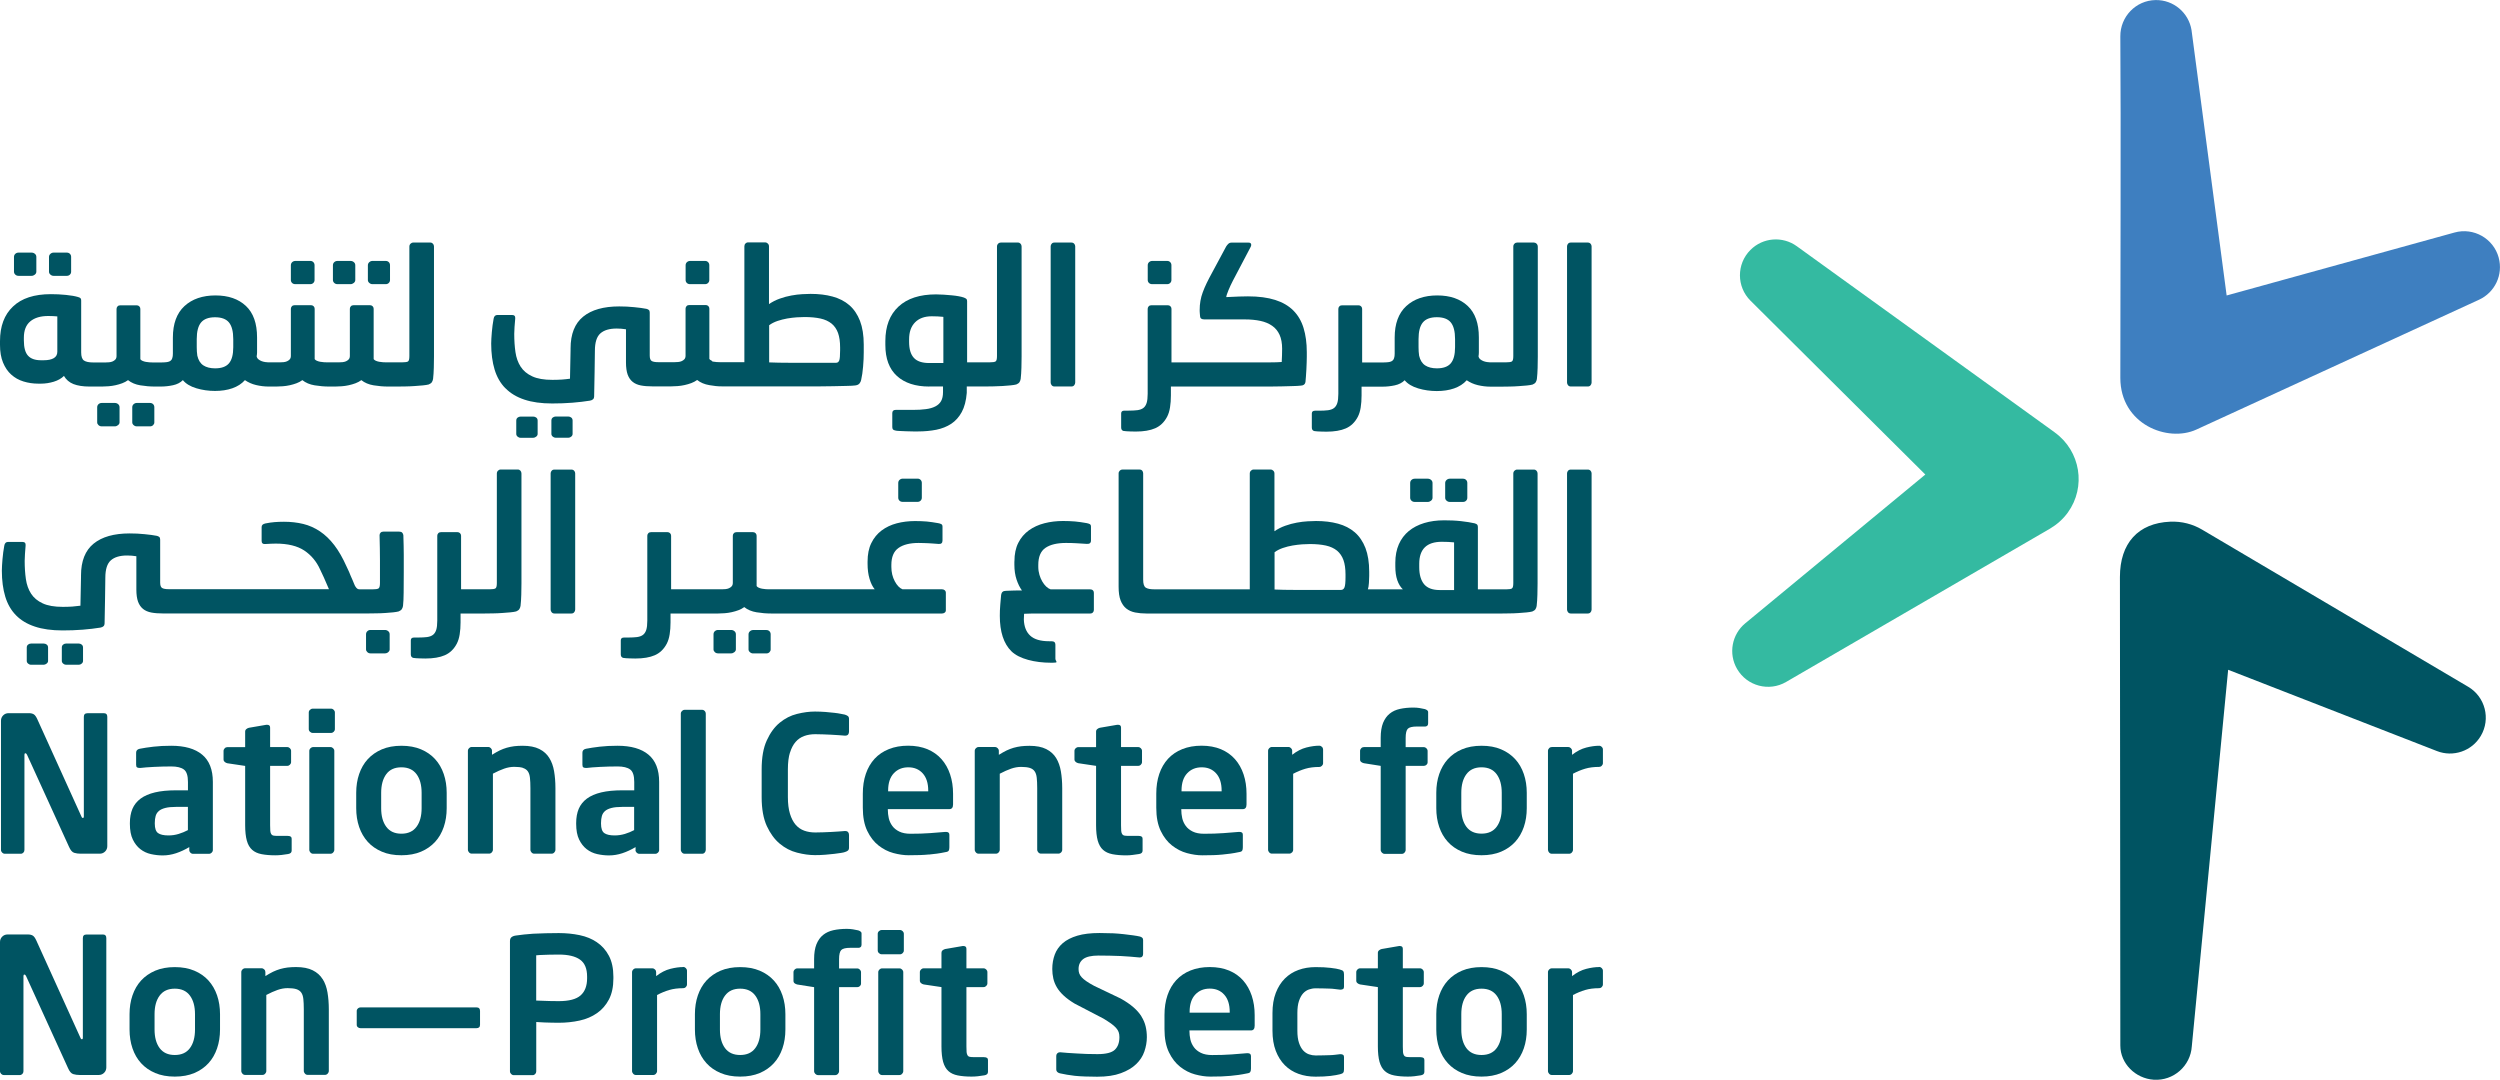 <?xml version="1.0" encoding="UTF-8"?>
<svg id="Layer_2" data-name="Layer 2" xmlns="http://www.w3.org/2000/svg" viewBox="0 0 432.68 186.87">
  <defs>
    <style>
      .cls-1 {
        fill: #34baa1;
      }

      .cls-2 {
        fill: #005462;
      }

      .cls-3 {
        fill: #3e7fc0;
      }
    </style>
  </defs>
  <g id="Layer_1-2" data-name="Layer 1">
    <g>
      <path class="cls-1" d="M355.64,74.85l-.03-.02-44.64-32.22c-2.43-1.76-5.85-1.54-8.03.66-2.42,2.43-2.4,6.36.02,8.77l30.26,30.09-31.17,25.75c-2.3,1.9-2.96,5.24-1.41,7.9,1.72,2.96,5.52,3.97,8.48,2.25l45.7-26.55c1.15-.68,2.23-1.62,3.06-2.77,3.21-4.44,2.2-10.64-2.24-13.85"/>
      <path class="cls-2" d="M427.17,118.86l-46.04-27.19c-1.62-.96-3.52-1.47-5.54-1.38-5.53.24-8.69,3.71-8.69,9.57,0,20.27.07,60.48.07,81.1,0,3.11,2.61,5.7,5.79,5.91,3.41.22,6.36-2.37,6.58-5.78l6.29-65.17,36.14,14.07c2.78,1.09,6.03.03,7.59-2.63,1.74-2.95.76-6.76-2.19-8.5"/>
      <path class="cls-3" d="M432.45,44.57c-.91-3.3-4.33-5.24-7.63-4.33l-39.45,10.9-6.08-45.94c-.49-2.99-3.1-5.24-6.22-5.19-3.42.06-6.13,2.88-6.1,6.3.12,14.77,0,44.32,0,59.09,0,8.04,8.19,11.23,13.17,8.94l48.92-22.47c2.72-1.25,4.21-4.31,3.39-7.29"/>
      <path class="cls-2" d="M3.21,47.74h2.26c.2,0,.38-.07.56-.21.17-.14.26-.31.26-.51v-2.55c0-.22-.08-.4-.25-.54-.16-.14-.36-.21-.57-.21h-2.26c-.22,0-.4.07-.56.21-.15.14-.23.32-.23.54v2.55c0,.2.08.37.23.51.15.14.34.21.56.21"/>
      <path class="cls-2" d="M1.95,64.83c.6.55,1.3.94,2.11,1.19.81.25,1.67.38,2.59.38h.43c.76,0,1.51-.12,2.24-.34.73-.23,1.31-.56,1.75-1,.37.65.92,1.12,1.64,1.41.72.28,1.65.43,2.78.43h2.16c.35,0,.73-.02,1.13-.05.4-.03.81-.09,1.21-.18.4-.09.79-.2,1.16-.34.37-.14.71-.32,1.01-.54.57.46,1.28.76,2.13.9.85.14,1.69.21,2.52.21h1.01c.72,0,1.43-.08,2.13-.23.7-.15,1.27-.45,1.7-.88.52.63,1.3,1.1,2.34,1.41s2.11.46,3.22.46,2.11-.15,3-.46c.88-.31,1.61-.77,2.18-1.41.57.39,1.21.68,1.93.85.72.17,1.45.26,2.19.26h1.31c.35,0,.73-.02,1.13-.05.4-.03.81-.09,1.21-.18.4-.09.79-.2,1.16-.34.37-.14.71-.32,1.01-.54.57.46,1.28.76,2.13.9.85.14,1.69.21,2.52.21h1.05c.35,0,.73-.02,1.13-.05.4-.03.81-.09,1.21-.18.4-.09.79-.2,1.16-.34.37-.14.71-.32,1.01-.54.57.46,1.28.76,2.13.9.85.14,1.69.21,2.52.21h1.6c.44,0,.92,0,1.46-.02.54-.01,1.05-.03,1.56-.07.5-.03.97-.07,1.39-.11.43-.04.76-.1,1-.16.26-.11.44-.24.54-.39.1-.15.17-.34.21-.56.07-.59.11-1.24.13-1.95.02-.71.03-1.36.03-1.95v-19.02c0-.2-.06-.36-.18-.49-.12-.13-.27-.2-.44-.2h-2.98c-.17,0-.33.07-.46.2-.13.13-.2.29-.2.49v18.96c0,.52-.08.83-.24.93-.16.1-.51.15-1.03.15h-2.78c-.15,0-.33,0-.54-.02-.21-.01-.42-.04-.64-.08-.22-.04-.41-.1-.59-.18-.17-.08-.29-.17-.36-.28v-8.71c0-.17-.06-.32-.18-.44s-.27-.18-.44-.18h-2.85c-.2,0-.36.06-.47.18-.12.12-.18.27-.18.44v8.15c0,.26-.07.46-.2.61-.13.14-.29.25-.47.33-.19.08-.39.13-.61.15-.22.02-.43.03-.62.03h-2.06c-.15,0-.33,0-.54-.02-.21-.01-.42-.04-.64-.08-.22-.04-.41-.1-.59-.18-.17-.08-.29-.17-.36-.28v-8.71c0-.17-.06-.32-.18-.44-.12-.12-.27-.18-.44-.18h-2.85c-.2,0-.36.06-.47.18s-.18.27-.18.44v8.15c0,.26-.07.46-.2.61-.13.14-.29.25-.47.33-.19.08-.39.13-.61.15-.22.02-.43.03-.62.03h-2.03c-.13,0-.31-.02-.52-.05-.22-.03-.43-.09-.62-.16-.2-.08-.38-.18-.54-.31-.16-.13-.27-.31-.31-.52.04-.22.07-.44.07-.67v-2.6c0-2.42-.64-4.24-1.93-5.45-1.29-1.21-3.04-1.82-5.27-1.82s-4.04.62-5.37,1.85c-1.33,1.23-2,3.05-2,5.45v2.75c0,.33-.03.59-.1.79-.04.17-.13.32-.26.43-.13.11-.29.19-.47.23-.19.04-.38.07-.59.08-.21.01-.39.02-.54.02h-1.54c-.15,0-.33,0-.54-.02-.21-.01-.42-.04-.64-.08-.22-.04-.41-.1-.59-.18-.17-.08-.29-.17-.36-.28v-8.71c0-.17-.06-.32-.18-.44-.12-.12-.27-.18-.44-.18h-2.85c-.2,0-.36.06-.47.18s-.18.27-.18.44v8.15c0,.26-.07.46-.2.61-.13.14-.29.25-.47.33-.19.08-.39.13-.61.15-.22.02-.43.03-.62.03h-2.16c-.72,0-1.24-.11-1.57-.33-.33-.22-.49-.69-.49-1.41v-8.97c0-.17-.03-.31-.1-.39-.07-.09-.22-.16-.46-.23-.5-.15-1.19-.27-2.08-.36-.88-.09-1.75-.13-2.6-.13-2.88,0-5.07.71-6.56,2.14C.75,54.46,0,56.46,0,59.04v.65c0,1.18.17,2.19.52,3.05.35.85.82,1.55,1.42,2.09M34.05,58.7c0-1.33.25-2.29.75-2.89.5-.6,1.31-.9,2.42-.9s1.92.3,2.41.9c.49.6.74,1.56.74,2.89v1.4c0,1.28-.25,2.21-.75,2.79-.5.58-1.3.86-2.39.86-.83,0-1.51-.17-2.03-.51-.52-.34-.87-.9-1.05-1.68-.07-.46-.1-.95-.1-1.47v-1.4ZM4.13,58.45c0-1.27.37-2.21,1.11-2.83.74-.62,1.78-.93,3.11-.93.2,0,.47,0,.83.02.36.01.61.03.74.05v6.12c0,.5-.21.87-.62,1.11-.41.24-.99.36-1.73.36h-.49c-1,0-1.75-.26-2.23-.79-.48-.52-.72-1.41-.72-2.65v-.46Z"/>
      <path class="cls-2" d="M9.27,47.74h2.29c.22,0,.4-.07.54-.21.14-.14.21-.31.21-.51v-2.55c0-.22-.07-.4-.21-.54-.14-.14-.32-.21-.54-.21h-2.29c-.2,0-.38.07-.54.21-.16.14-.25.32-.25.54v2.55c0,.2.08.37.25.51.16.14.34.21.54.21"/>
      <path class="cls-2" d="M17.61,69.74c-.22,0-.4.07-.56.21-.15.14-.23.32-.23.54v2.62c0,.17.08.33.23.47.15.14.34.21.56.21h2.26c.2,0,.38-.07.56-.21.17-.14.26-.3.26-.47v-2.62c0-.22-.08-.4-.24-.54-.16-.14-.36-.21-.57-.21h-2.26Z"/>
      <path class="cls-2" d="M23.67,69.74c-.2,0-.38.07-.54.21-.16.14-.24.32-.24.54v2.62c0,.17.08.33.24.47.16.14.34.21.54.21h2.29c.22,0,.4-.07.54-.21.14-.14.21-.3.21-.47v-2.62c0-.22-.07-.4-.21-.54-.14-.14-.32-.21-.54-.21h-2.29Z"/>
      <path class="cls-2" d="M51.14,49.18h2.55c.22,0,.4-.07.54-.21.14-.14.21-.31.21-.51v-2.55c0-.22-.07-.4-.21-.54-.14-.14-.31-.21-.51-.21h-2.59c-.22,0-.4.07-.56.21-.15.14-.23.32-.23.54v2.55c0,.2.07.37.21.51.14.14.33.21.57.21"/>
      <path class="cls-2" d="M58.41,49.18h2.26c.2,0,.38-.07.56-.21.17-.14.26-.31.26-.51v-2.55c0-.22-.08-.4-.25-.54-.16-.14-.36-.21-.57-.21h-2.26c-.22,0-.4.07-.56.21-.15.14-.23.32-.23.54v2.55c0,.2.08.37.23.51.15.14.34.21.56.21"/>
      <path class="cls-2" d="M64.46,49.18h2.29c.22,0,.4-.07.54-.21.14-.14.21-.31.21-.51v-2.55c0-.22-.07-.4-.21-.54-.14-.14-.32-.21-.54-.21h-2.29c-.2,0-.38.07-.54.21-.16.14-.25.32-.25.54v2.55c0,.2.08.37.25.51.16.14.34.21.54.21"/>
      <path class="cls-2" d="M194.5,74.59c.28.04.66.07,1.11.08.46.01.77.02.95.02,1.38,0,2.5-.19,3.37-.57.87-.38,1.56-1.04,2.06-1.98.24-.46.41-1,.51-1.64.1-.63.15-1.32.15-2.06v-1.54h17.17c.69,0,1.37-.01,2.05-.03.68-.02,1.3-.04,1.87-.05.57-.01,1.04-.04,1.41-.08.46-.02.72-.23.79-.62.02-.24.05-.56.08-.95.03-.39.06-.8.08-1.23.02-.43.04-.84.05-1.23.01-.39.02-.71.02-.95v-.82c0-1.57-.19-2.96-.56-4.17-.37-1.21-.96-2.22-1.77-3.03-.81-.81-1.85-1.42-3.14-1.83-1.29-.41-2.86-.62-4.71-.62-.46,0-.97.01-1.52.03-.56.02-1.31.05-2.24.1,0-.09.04-.25.11-.47.08-.23.17-.47.28-.74.11-.26.23-.53.36-.82.13-.28.26-.54.39-.79l3.08-5.86c.07-.13.1-.25.1-.36s-.03-.2-.1-.28c-.07-.08-.19-.11-.36-.11h-2.95c-.22,0-.4.07-.54.2-.14.13-.27.28-.38.46l-2.46,4.58c-.35.63-.65,1.22-.92,1.77-.26.55-.49,1.07-.67,1.57-.19.5-.32,1-.41,1.51-.09.5-.13,1.03-.13,1.57v.2c0,.11,0,.22.02.34.01.12.02.24.03.34.01.11.02.19.02.23.02.35.27.52.75.52h6.97c1.03,0,1.94.09,2.73.26.8.17,1.47.46,2.03.85.56.39.98.91,1.28,1.56.29.64.44,1.45.44,2.41,0,.35,0,.73-.02,1.13,0,.4-.03.79-.05,1.16-.18.02-.47.04-.88.05-.41.01-.86.02-1.32.02h-16.88v-9.27c0-.17-.06-.32-.18-.44s-.27-.18-.44-.18h-2.85c-.2,0-.36.06-.47.18s-.18.27-.18.44v14.7c0,.68-.06,1.21-.18,1.59-.12.38-.31.67-.57.87-.26.2-.61.32-1.03.38-.43.05-.94.08-1.56.08h-.69c-.37,0-.56.16-.56.49v2.42c0,.35.15.56.46.62"/>
      <path class="cls-2" d="M199.44,49.18h2.55c.22,0,.4-.07.54-.21.14-.14.21-.31.21-.51v-2.55c0-.22-.07-.4-.21-.54-.14-.14-.31-.21-.51-.21h-2.59c-.22,0-.4.07-.56.21-.15.14-.23.32-.23.54v2.55c0,.2.07.37.21.51.14.14.33.21.57.21"/>
      <path class="cls-2" d="M265.55,41.98h-2.98c-.17,0-.33.06-.46.2-.13.13-.2.29-.2.49v18.96c0,.52-.08.83-.25.93-.16.1-.51.15-1.03.15h-2.75c-.13,0-.31-.02-.52-.05-.22-.03-.43-.09-.62-.16-.2-.08-.38-.18-.54-.31-.16-.13-.27-.31-.31-.52.04-.22.06-.44.06-.67v-2.6c0-2.42-.64-4.24-1.93-5.45-1.29-1.21-3.04-1.82-5.27-1.82s-4.04.62-5.37,1.85c-1.33,1.23-2,3.05-2,5.45v2.75c0,.33-.03.59-.1.79-.04.17-.13.32-.26.43-.13.11-.29.19-.47.23-.19.04-.38.07-.59.08-.21.01-.39.02-.54.02h-3.67v-9.27c0-.17-.06-.32-.18-.44-.12-.12-.27-.18-.44-.18h-2.85c-.2,0-.36.06-.47.18-.12.12-.18.27-.18.44v14.7c0,.68-.06,1.21-.18,1.59-.12.38-.31.67-.57.87-.26.2-.61.32-1.03.38-.43.05-.94.08-1.56.08h-.69c-.37,0-.56.16-.56.49v2.42c0,.35.15.56.46.62.28.04.66.07,1.11.08.46.01.77.02.95.02,1.37,0,2.5-.19,3.37-.57.87-.38,1.56-1.04,2.06-1.98.24-.46.41-1,.51-1.64.1-.63.15-1.32.15-2.06v-1.54h3.63c.72,0,1.43-.08,2.13-.23.7-.15,1.27-.45,1.7-.88.52.63,1.3,1.1,2.34,1.41,1.04.31,2.11.46,3.22.46s2.11-.15,3-.46c.88-.31,1.61-.77,2.18-1.41.57.39,1.21.68,1.93.85.72.17,1.45.26,2.19.26h1.87c.44,0,.92,0,1.46-.02.53-.01,1.05-.03,1.55-.07.5-.03.97-.07,1.39-.11.43-.04.76-.1,1-.16.26-.11.44-.24.54-.39.1-.15.17-.34.21-.56.07-.59.11-1.24.13-1.95.02-.71.03-1.36.03-1.95v-19.02c0-.2-.06-.36-.18-.49-.12-.13-.27-.2-.44-.2M251.83,60.1c0,1.28-.25,2.21-.75,2.79-.5.58-1.3.86-2.39.86-.83,0-1.51-.17-2.03-.51-.52-.34-.87-.9-1.05-1.68-.07-.46-.1-.95-.1-1.47v-1.4c0-1.33.25-2.29.75-2.89.5-.6,1.31-.9,2.42-.9s1.92.3,2.41.9c.49.6.74,1.56.74,2.89v1.4Z"/>
      <path class="cls-2" d="M271.86,66.89h2.95c.2,0,.36-.07.47-.21.12-.14.18-.3.18-.47v-23.57c0-.17-.06-.33-.18-.46-.12-.13-.28-.2-.47-.2h-2.95c-.2,0-.36.06-.47.2-.12.13-.18.28-.18.46v23.57c0,.17.06.33.18.47.12.14.28.21.47.21"/>
      <path class="cls-2" d="M23.6,96.29v5.76c0,.85.1,1.54.29,2.08.2.54.49.95.87,1.26.38.31.86.51,1.42.62.57.11,1.23.16,2,.16h35.56c.44,0,.92,0,1.44-.02.52,0,1.03-.03,1.52-.06.49-.03.94-.07,1.34-.11.4-.04.73-.1.96-.16.26-.11.44-.24.54-.39.1-.15.17-.34.21-.56.07-.59.1-1.36.11-2.31.01-.95.02-2.12.02-3.52v-3.04c0-.48,0-.99-.02-1.52-.01-.53-.03-1.15-.05-1.85-.02-.17-.09-.32-.2-.44-.11-.12-.28-.18-.52-.18h-2.75c-.2,0-.36.06-.47.18-.12.12-.18.27-.18.44.04,1.57.07,3.03.07,4.39v3.9c0,.52-.09.83-.26.93-.17.1-.52.15-1.05.15h-2.16c-.18,0-.32-.03-.43-.1-.11-.07-.22-.19-.33-.36-.07-.09-.14-.24-.23-.46-.09-.22-.19-.45-.29-.7-.11-.25-.22-.5-.33-.75-.11-.25-.2-.46-.26-.64l-.43-.92c-.66-1.48-1.36-2.72-2.13-3.72-.76-.99-1.59-1.79-2.49-2.39-.9-.6-1.86-1.03-2.88-1.28-1.03-.25-2.14-.38-3.34-.38-.57,0-1.11.02-1.62.06-.51.04-1.04.12-1.59.23-.44.09-.66.29-.66.62v2.42c0,.39.23.57.69.52.24-.02.56-.04.95-.05.39-.01.67-.02.82-.02,2.07,0,3.71.4,4.91,1.19,1.2.8,2.12,1.89,2.75,3.29l.65,1.38.88,2.03h-27.7c-.57,0-.96-.07-1.18-.21-.22-.14-.33-.45-.33-.93v-7.43c0-.22-.05-.37-.15-.46-.1-.09-.24-.15-.41-.2-.57-.11-1.28-.21-2.13-.29-.85-.09-1.71-.13-2.59-.13-2.71,0-4.79.59-6.24,1.77-1.45,1.18-2.18,3.01-2.18,5.5v.26c0,.44-.08,4.43-.1,4.98-.46.06-.93.11-1.42.15-.49.03-1.03.05-1.62.05-1.46,0-2.63-.2-3.5-.61-.87-.4-1.54-.96-2-1.67-.46-.71-.76-1.55-.9-2.52-.14-.97-.21-2.02-.21-3.16,0-.31.02-.7.05-1.2.03-.49.07-.98.11-1.46.04-.41-.14-.62-.56-.62H1.4c-.37,0-.59.22-.66.66-.07.35-.13.73-.18,1.13-.06.4-.1.8-.13,1.2-.03.39-.06.76-.08,1.11-.02.35-.03.64-.03.88,0,1.7.2,3.2.59,4.49.39,1.29,1.01,2.36,1.85,3.22.84.86,1.93,1.52,3.26,1.96,1.33.45,2.94.67,4.81.67,1.2,0,2.36-.04,3.49-.13,1.12-.09,2.14-.21,3.06-.36.48-.09.72-.33.72-.72.04-.76.13-7.92.13-7.92,0-1.44.32-2.44.95-3,.63-.56,1.57-.84,2.82-.84.31,0,.57.01.79.03.22.02.49.05.82.1"/>
      <path class="cls-2" d="M7.56,115.05c.17,0,.34-.07.51-.2.16-.13.25-.28.25-.46v-2.32c0-.22-.08-.39-.23-.51-.15-.12-.33-.18-.52-.18h-2.19c-.2,0-.37.06-.52.18-.15.12-.23.29-.23.51v2.32c0,.17.08.33.23.46.15.13.33.2.52.2h2.19Z"/>
      <path class="cls-2" d="M13.65,115.05c.17,0,.34-.07.49-.2.15-.13.23-.28.23-.46v-2.32c0-.22-.08-.39-.23-.51-.15-.12-.32-.18-.49-.18h-2.23c-.17,0-.34.06-.49.18-.15.12-.23.29-.23.51v2.32c0,.17.08.33.23.46.15.13.32.2.49.2h2.23Z"/>
      <path class="cls-2" d="M64.1,109.03c-.2,0-.37.07-.52.21-.15.14-.23.32-.23.54v2.62c0,.17.08.33.23.47.15.14.33.21.52.21h2.52c.22,0,.41-.07.57-.21.16-.14.25-.3.25-.47v-2.62c0-.22-.08-.4-.25-.54-.16-.14-.36-.21-.57-.21h-2.52Z"/>
      <path class="cls-2" d="M73.91,110.26c-.43.05-.94.08-1.56.08h-.69c-.37,0-.56.16-.56.49v2.42c0,.35.15.56.46.62.28.04.65.07,1.11.08.46.01.77.02.95.02,1.38,0,2.5-.19,3.37-.57.87-.38,1.56-1.04,2.06-1.98.24-.46.41-1,.51-1.64.1-.63.15-1.32.15-2.06v-1.54h4.22c.44,0,.92,0,1.46-.02.53-.01,1.05-.03,1.56-.07.5-.03.97-.07,1.39-.11.43-.04.76-.1,1-.16.26-.11.44-.24.54-.39.1-.15.17-.34.21-.56.07-.59.11-1.24.13-1.95.02-.71.03-1.36.03-1.95v-19.02c0-.2-.06-.36-.18-.49-.12-.13-.27-.2-.44-.2h-2.98c-.18,0-.33.07-.46.2-.13.13-.2.3-.2.49v18.96c0,.52-.08.83-.25.93-.16.1-.51.15-1.03.15h-4.91v-9.27c0-.17-.06-.32-.18-.44-.12-.12-.27-.18-.44-.18h-2.85c-.2,0-.36.06-.47.18-.12.12-.18.27-.18.44v14.7c0,.68-.06,1.21-.18,1.59-.12.38-.31.67-.57.87-.26.2-.61.32-1.03.38"/>
      <path class="cls-2" d="M95.3,105.5c0,.17.06.33.18.47.12.14.28.21.47.21h2.95c.2,0,.35-.07.47-.21.12-.14.18-.3.18-.47v-23.57c0-.17-.06-.33-.18-.46-.12-.13-.28-.2-.47-.2h-2.95c-.2,0-.36.07-.47.2-.12.13-.18.28-.18.46v23.57Z"/>
      <path class="cls-2" d="M133.17,112.88c.14-.14.21-.3.21-.47v-2.62c0-.22-.07-.4-.21-.54s-.32-.21-.54-.21h-2.29c-.2,0-.38.07-.54.21s-.25.32-.25.54v2.62c0,.17.08.33.25.47.16.14.34.21.54.21h2.29c.22,0,.4-.07.54-.21"/>
      <path class="cls-2" d="M124.28,109.03c-.22,0-.4.07-.56.21-.15.14-.23.32-.23.54v2.62c0,.17.08.33.23.47.15.14.34.21.56.21h2.26c.2,0,.38-.07.56-.21.17-.14.26-.3.26-.47v-2.62c0-.22-.08-.4-.25-.54-.16-.14-.36-.21-.57-.21h-2.26Z"/>
      <path class="cls-2" d="M156.25,82.84c-.22,0-.4.07-.56.21-.15.14-.23.32-.23.54v2.55c0,.2.07.37.21.51.14.14.33.21.57.21h2.55c.22,0,.4-.07.54-.21.14-.14.21-.31.21-.51v-2.55c0-.22-.07-.4-.21-.54-.14-.14-.31-.21-.51-.21h-2.59Z"/>
      <path class="cls-2" d="M151.4,101.99h-18.32c-.15,0-.33,0-.54-.02-.21-.01-.42-.04-.64-.08-.22-.04-.42-.1-.59-.18-.17-.08-.29-.17-.36-.28v-8.71c0-.17-.06-.32-.18-.44-.12-.12-.27-.18-.44-.18h-2.85c-.2,0-.35.06-.47.18-.12.12-.18.27-.18.44v8.15c0,.26-.07.46-.2.61-.13.14-.29.25-.47.33-.19.08-.39.13-.61.15-.22.02-.43.03-.62.03h-8.78v-9.27c0-.17-.06-.32-.18-.44-.12-.12-.27-.18-.44-.18h-2.85c-.2,0-.36.06-.47.18-.12.12-.18.27-.18.44v14.7c0,.68-.06,1.21-.18,1.59s-.31.67-.57.87c-.26.2-.61.32-1.03.38-.43.05-.94.08-1.56.08h-.69c-.37,0-.56.16-.56.49v2.42c0,.35.15.56.46.62.28.04.65.07,1.11.08.46.01.77.02.95.02,1.38,0,2.5-.19,3.37-.57.87-.38,1.56-1.04,2.06-1.98.24-.46.41-1,.51-1.64.1-.63.15-1.32.15-2.06v-1.54h8.25c.35,0,.73-.02,1.13-.05.4-.03.81-.09,1.21-.18.4-.09.79-.2,1.16-.34.37-.14.71-.32,1.01-.54.57.46,1.28.76,2.13.9.85.14,1.69.21,2.52.21h29.58c.17,0,.33-.05.46-.15.13-.1.2-.23.2-.41v-3.04c0-.17-.07-.32-.2-.43-.13-.11-.28-.16-.46-.16h-6.84c-.5-.2-.95-.66-1.34-1.39-.39-.73-.59-1.56-.59-2.47v-.36c0-1.37.41-2.35,1.23-2.93.82-.58,1.98-.87,3.49-.87.35,0,.66,0,.93.02.27.01.53.02.79.03.25.01.51.03.79.05.27.02.58.04.93.07.46.04.69-.15.69-.59v-2.39c0-.22-.06-.37-.2-.44-.13-.08-.32-.14-.56-.18-.72-.13-1.37-.22-1.95-.28-.58-.05-1.26-.08-2.05-.08-1.11,0-2.17.13-3.16.39-.99.26-1.87.68-2.62,1.24-.75.57-1.35,1.29-1.78,2.18-.44.88-.65,1.96-.65,3.22v.36c0,.96.11,1.83.34,2.6.23.78.53,1.38.9,1.82"/>
      <path class="cls-2" d="M175.56,97.18v.56c0,.96.13,1.82.38,2.57.25.75.56,1.38.93,1.88h-.64c-.29,0-.59,0-.9.02-.31.01-.58.02-.83.03-.25.01-.4.02-.44.02-.46,0-.72.23-.79.69-.04.44-.09,1-.15,1.7-.06.7-.08,1.34-.08,1.93,0,2.77.67,4.82,2.01,6.14,1.34,1.32,4.07,1.98,6.86,1.98h.28c.14,0,.3-.01.47-.03.44-.04,0-.27,0-.69v-2.41c0-.4-.23-.59-.69-.59h-.39c-1.48,0-2.58-.32-3.27-.96-.7-.64-1.07-1.58-1.11-2.81,0-.11,0-.27.02-.49.01-.22.02-.38.02-.49.15,0,.34,0,.56-.02.22-.01.44-.02.67-.02h10.2c.2,0,.35-.06.47-.18.12-.12.18-.27.18-.44v-2.98c0-.17-.06-.32-.18-.43-.12-.11-.28-.16-.47-.16h-6.84c-.26-.09-.52-.25-.77-.49-.25-.24-.47-.53-.67-.87-.2-.34-.36-.72-.49-1.15-.13-.43-.2-.89-.2-1.39v-.33c0-1.4.41-2.38,1.24-2.95.83-.57,2.02-.85,3.57-.85.68,0,1.27.02,1.78.05.51.03,1.11.07,1.78.11.5.04.75-.15.75-.59v-2.39c0-.22-.07-.37-.21-.44s-.33-.14-.57-.18c-.72-.13-1.39-.22-2-.28-.61-.05-1.3-.08-2.06-.08-1.14,0-2.21.13-3.22.39-1.02.26-1.91.67-2.69,1.23-.77.56-1.39,1.28-1.83,2.16-.45.88-.67,1.96-.67,3.22"/>
      <path class="cls-2" d="M247.11,86.87c.2,0,.38-.07.56-.21.17-.14.26-.31.26-.51v-2.55c0-.22-.08-.4-.25-.54-.16-.14-.35-.21-.57-.21h-2.26c-.22,0-.4.07-.56.21-.15.14-.23.32-.23.54v2.55c0,.2.08.37.23.51.15.14.34.21.56.21h2.26Z"/>
      <path class="cls-2" d="M253.2,86.87c.22,0,.4-.07.54-.21.14-.14.21-.31.21-.51v-2.55c0-.22-.07-.4-.21-.54-.14-.14-.32-.21-.54-.21h-2.29c-.2,0-.38.07-.54.21-.16.14-.25.32-.25.54v2.55c0,.2.08.37.25.51.16.14.34.21.54.21h2.29Z"/>
      <path class="cls-2" d="M265.55,81.27h-2.98c-.17,0-.33.07-.46.2-.13.13-.2.29-.2.49v18.96c0,.52-.08.83-.25.93-.16.1-.51.15-1.03.15h-4.85v-10.77c0-.17-.03-.31-.1-.41-.07-.1-.22-.18-.46-.25-.28-.07-.63-.13-1.05-.2-.41-.06-.86-.13-1.33-.18-.47-.05-.96-.09-1.46-.11-.5-.02-.98-.03-1.44-.03-1.27,0-2.42.16-3.45.47-1.04.32-1.93.78-2.67,1.39-.74.61-1.32,1.38-1.72,2.29-.4.92-.61,1.98-.61,3.18v.62c0,.94.11,1.74.34,2.41.23.67.55,1.19.97,1.59h-6.06c.04-.11.08-.26.11-.46.03-.2.05-.41.07-.64.01-.23.02-.45.03-.67,0-.22.02-.4.02-.56v-.72c0-1.62-.22-2.98-.65-4.11-.44-1.12-1.05-2.03-1.85-2.72-.8-.69-1.76-1.18-2.9-1.49-1.14-.31-2.4-.46-3.8-.46-.37,0-.85.02-1.44.05-.59.03-1.22.11-1.88.23-.67.12-1.34.3-2.01.54-.68.24-1.3.56-1.87.95v-9.99c0-.2-.07-.36-.2-.49-.13-.13-.28-.2-.46-.2h-2.95c-.17,0-.33.07-.46.2-.13.13-.2.29-.2.49v20.04h-16.61c-.61,0-1.07-.09-1.38-.28-.31-.19-.46-.65-.46-1.39v-18.4c0-.17-.06-.33-.16-.46-.11-.13-.27-.2-.49-.2h-2.91c-.2,0-.36.07-.49.2-.13.13-.2.28-.2.46v19.64c0,.96.11,1.74.34,2.34.23.6.56,1.07.98,1.41.43.34.94.57,1.54.69.6.12,1.27.18,2.01.18h61.33c.44,0,.92,0,1.46-.02.53,0,1.05-.03,1.55-.06.5-.03.97-.07,1.39-.11.43-.04.76-.1,1-.16.26-.11.44-.24.54-.39.1-.15.17-.34.21-.56.07-.59.11-1.24.13-1.95.02-.71.03-1.36.03-1.95v-19.02c0-.2-.06-.36-.18-.49s-.27-.2-.44-.2M232.87,99.93c0,.87-.06,1.45-.18,1.74-.12.28-.32.43-.61.43h-7.73c-.85,0-1.57,0-2.14-.02-.58-.01-1.12-.03-1.62-.05v-6.45c.41-.31.89-.55,1.44-.74.55-.19,1.11-.33,1.69-.43.58-.1,1.13-.16,1.65-.2.52-.03.97-.05,1.34-.05,1.07,0,1.99.09,2.77.26.77.17,1.41.47,1.92.88.5.42.87.96,1.11,1.62.24.67.36,1.5.36,2.5v.49ZM251.66,102.12h-2.49c-1.24,0-2.14-.34-2.7-1.01-.56-.68-.84-1.66-.84-2.95v-.59c0-2.53,1.3-3.8,3.9-3.8.76,0,1.47.03,2.13.1v8.25Z"/>
      <path class="cls-2" d="M271.86,106.18h2.95c.2,0,.36-.07.47-.21.12-.14.18-.3.18-.47v-23.57c0-.17-.06-.33-.18-.46-.12-.13-.28-.2-.47-.2h-2.95c-.2,0-.36.07-.47.2-.12.13-.18.28-.18.46v23.57c0,.17.06.33.18.47.12.14.28.21.47.21"/>
      <path class="cls-2" d="M17.95,123.44h-2.82c-.41,0-.62.21-.62.62v17.22c0,.2-.06.29-.16.29s-.2-.09-.26-.26l-7.63-16.83c-.2-.44-.4-.72-.61-.85-.21-.13-.49-.2-.83-.2H1.48c-.37,0-.68.13-.93.38-.25.25-.38.56-.38.93v22.36c0,.17.07.33.2.46.13.13.28.2.46.2h2.78c.17,0,.32-.07.44-.2.12-.13.18-.28.18-.46v-16.47c0-.17.05-.26.16-.26s.21.09.29.26l7.27,15.94c.26.59.56.93.9,1.03s.7.15,1.1.15h3.31c.37,0,.68-.13.93-.38.25-.25.38-.56.38-.93v-22.39c0-.41-.21-.62-.62-.62"/>
      <path class="cls-2" d="M32.94,147.57c.13.13.28.2.46.2h2.78c.17,0,.33-.07.46-.2.13-.13.2-.28.2-.46v-11.79c0-2.12-.62-3.69-1.85-4.71-1.23-1.03-3.02-1.54-5.35-1.54-1.14,0-2.17.05-3.09.16-.93.11-1.72.23-2.37.36-.42.09-.62.31-.62.68v2.08c0,.24.05.39.16.46.11.06.25.1.43.1h.16c.55-.07,1.31-.13,2.29-.18.98-.05,2-.08,3.05-.08.98,0,1.71.18,2.18.53.47.35.7,1.07.7,2.15v1.45h-2.06c-1.42,0-2.64.12-3.65.36-1.01.24-1.84.6-2.49,1.08-.64.48-1.11,1.07-1.41,1.77-.29.7-.44,1.52-.44,2.46v.13c0,1.11.17,2.02.51,2.72.34.7.77,1.25,1.31,1.67.53.41,1.14.7,1.82.85.68.15,1.35.23,2.03.23.79,0,1.56-.13,2.32-.38.76-.25,1.53-.61,2.29-1.06v.52c0,.17.07.33.2.46M32.52,143.67c-.48.26-1.02.48-1.6.66s-1.17.26-1.76.26c-.83,0-1.44-.14-1.81-.41-.37-.27-.56-.81-.56-1.62v-.13c0-.46.05-.86.15-1.21.1-.35.29-.64.56-.87.27-.23.65-.4,1.12-.52.47-.12,1.08-.18,1.83-.18h2.07v4.03Z"/>
      <path class="cls-2" d="M42.43,142.82c0,1.09.1,1.98.29,2.67s.5,1.22.92,1.59c.41.37.95.62,1.62.75.67.13,1.46.2,2.37.2.37,0,.74-.02,1.1-.06.36-.04.74-.1,1.13-.16.41-.07.62-.26.62-.59v-2.06c0-.33-.23-.49-.69-.49h-1.75c-.31,0-.55-.02-.71-.05-.17-.03-.29-.11-.38-.25-.09-.13-.14-.31-.17-.56-.02-.24-.03-.57-.03-.98v-10.28h2.97c.18,0,.33-.07.46-.2.13-.13.2-.28.2-.46v-1.93c0-.18-.07-.33-.2-.46-.13-.13-.29-.2-.46-.2h-2.97v-3.37c0-.33-.17-.49-.52-.49h-.13l-3.02.52c-.17.04-.33.12-.45.23-.13.11-.2.25-.2.43v2.69h-3.08c-.17,0-.33.06-.46.2s-.2.28-.2.46v1.47c0,.18.07.32.2.43.13.11.28.19.46.23l3.08.46v10.28Z"/>
      <path class="cls-2" d="M57.2,129.3h-3.01c-.17,0-.33.07-.46.2-.13.13-.2.28-.2.46v17.12c0,.17.07.33.2.47.13.14.28.21.46.21h3.01c.17,0,.33-.07.46-.21.13-.14.2-.3.2-.47v-17.12c0-.18-.07-.33-.2-.46s-.28-.2-.46-.2"/>
      <path class="cls-2" d="M57.3,122.65h-3.18c-.17,0-.33.07-.47.2-.14.13-.21.28-.21.46v2.88c0,.18.07.33.21.46.14.13.3.2.47.2h3.18c.17,0,.33-.07.46-.2.13-.13.2-.28.2-.46v-2.88c0-.17-.07-.33-.2-.46-.13-.13-.28-.2-.46-.2"/>
      <path class="cls-2" d="M63.65,145.7c.65.72,1.47,1.29,2.44,1.7.97.42,2.1.62,3.39.62s2.42-.21,3.39-.62c.97-.41,1.78-.98,2.44-1.7.66-.72,1.15-1.58,1.49-2.57.34-.99.51-2.08.51-3.26v-2.65c0-1.18-.17-2.26-.51-3.26-.34-.99-.83-1.85-1.49-2.57-.65-.72-1.47-1.29-2.44-1.7-.97-.41-2.1-.62-3.39-.62s-2.42.21-3.39.62c-.97.42-1.78.98-2.44,1.7-.66.72-1.15,1.58-1.49,2.57-.34.99-.51,2.08-.51,3.26v2.65c0,1.18.17,2.26.51,3.26.34.99.84,1.85,1.49,2.57M65.97,137.22c0-1.35.29-2.43.88-3.23.59-.8,1.46-1.19,2.62-1.19s2.03.4,2.62,1.19c.59.8.88,1.87.88,3.23v2.65c0,1.35-.29,2.43-.88,3.22-.59.8-1.46,1.2-2.62,1.2s-2.03-.4-2.62-1.2c-.59-.8-.88-1.87-.88-3.22v-2.65Z"/>
      <path class="cls-2" d="M90.53,132.92c.37.12.65.32.83.59.19.27.31.64.36,1.11.05.47.08,1.06.08,1.78v10.67c0,.17.07.33.2.47.13.14.28.21.46.21h3.01c.17,0,.33-.07.46-.21.13-.14.2-.3.2-.47v-10.67c0-1.05-.08-2.02-.23-2.91-.15-.89-.43-1.67-.84-2.32-.4-.65-.98-1.17-1.72-1.54-.74-.37-1.7-.56-2.88-.56-.55,0-1.04.03-1.47.08-.44.06-.86.14-1.28.26-.42.12-.82.28-1.23.47-.4.2-.85.45-1.33.75v-.69c0-.18-.07-.33-.2-.46s-.28-.2-.46-.2h-2.85c-.17,0-.33.07-.46.2-.13.13-.2.28-.2.46v17.12c0,.17.07.33.2.47.13.14.28.21.46.21h3.01c.17,0,.33-.07.46-.21.13-.14.2-.3.2-.47v-13.16c.7-.37,1.35-.66,1.95-.87.6-.21,1.18-.31,1.75-.31.63,0,1.13.06,1.51.18"/>
      <path class="cls-2" d="M109.98,147.11c0,.17.07.33.2.46.13.13.28.2.46.2h2.78c.17,0,.33-.07.46-.2s.2-.28.2-.46v-11.79c0-2.12-.62-3.69-1.85-4.71-1.23-1.03-3.02-1.54-5.35-1.54-1.14,0-2.17.05-3.09.16-.93.11-1.72.23-2.37.36-.42.09-.62.31-.62.68v2.08c0,.24.05.39.16.46.11.06.25.1.43.1h.16c.54-.07,1.31-.13,2.29-.18.98-.05,2-.08,3.05-.08.98,0,1.71.18,2.18.53.47.35.7,1.07.7,2.15v1.45h-2.06c-1.42,0-2.64.12-3.65.36-1.01.24-1.84.6-2.49,1.08-.64.48-1.11,1.07-1.41,1.77-.29.7-.44,1.52-.44,2.46v.13c0,1.11.17,2.02.51,2.72.34.7.77,1.25,1.31,1.67.53.41,1.14.7,1.82.85.68.15,1.35.23,2.03.23.79,0,1.56-.13,2.32-.38.76-.25,1.53-.61,2.29-1.06v.52ZM109.75,143.67c-.48.26-1.02.48-1.6.66-.58.17-1.17.26-1.76.26-.83,0-1.44-.14-1.81-.41-.37-.27-.56-.81-.56-1.62v-.13c0-.46.05-.86.15-1.21.1-.35.29-.64.56-.87.27-.23.65-.4,1.12-.52.47-.12,1.08-.18,1.83-.18h2.07v4.03Z"/>
      <path class="cls-2" d="M118.49,122.85c-.17,0-.33.07-.46.2-.13.13-.2.28-.2.46v23.57c0,.17.07.33.2.47.13.14.28.21.46.21h3.04c.17,0,.32-.07.44-.21.12-.14.18-.3.18-.47v-23.57c0-.17-.06-.33-.18-.46-.12-.13-.27-.2-.44-.2h-3.04Z"/>
      <path class="cls-2" d="M136.72,130.28c.24-.79.57-1.41.98-1.88.41-.47.91-.81,1.49-1.02.58-.21,1.22-.31,1.92-.31.44,0,.89.01,1.37.03.48.02.95.04,1.41.06.46.02.89.05,1.29.08.4.03.75.06,1.03.08h.07c.24,0,.41-.07.51-.2.1-.13.15-.3.15-.49v-2.19c0-.24-.07-.41-.2-.51-.13-.1-.31-.18-.52-.25-.13-.02-.36-.07-.67-.13-.32-.07-.7-.13-1.16-.18-.46-.05-.97-.1-1.54-.15-.57-.04-1.17-.07-1.8-.07-.98,0-2.02.14-3.11.41-1.09.27-2.09.78-2.99,1.52-.9.74-1.65,1.76-2.24,3.06-.6,1.3-.89,2.97-.89,5.03v4.81c0,2.03.3,3.69.89,4.98.6,1.29,1.34,2.31,2.24,3.06.9.75,1.89,1.27,2.99,1.55,1.09.28,2.13.43,3.11.43.63,0,1.23-.02,1.8-.07.57-.04,1.08-.09,1.54-.15.46-.05.85-.11,1.16-.16.32-.05.54-.1.67-.15.22-.06.39-.15.52-.25.13-.1.2-.27.2-.51v-2.19c0-.2-.05-.36-.15-.49-.1-.13-.27-.2-.51-.2h-.07c-.28.02-.63.05-1.03.08-.4.03-.84.06-1.29.08-.46.02-.93.04-1.41.06-.48.02-.94.03-1.37.03-.7,0-1.34-.1-1.92-.31-.58-.21-1.07-.55-1.49-1.03-.41-.48-.74-1.11-.98-1.9-.24-.79-.36-1.75-.36-2.88v-4.81c0-1.16.12-2.13.36-2.91"/>
      <path class="cls-2" d="M160.77,147.9c.47-.04.93-.1,1.39-.16.46-.06.95-.15,1.47-.26.31-.04.5-.13.57-.26.08-.13.11-.33.11-.59v-2.16c0-.17-.06-.3-.16-.38-.11-.08-.25-.11-.43-.11h-.1c-.7.06-1.58.14-2.64.21-1.06.08-2.19.11-3.39.11-.79,0-1.44-.13-1.95-.38-.51-.25-.92-.58-1.21-.98-.29-.4-.5-.85-.61-1.34-.11-.49-.16-.98-.16-1.46v-.1h10.64c.43,0,.65-.27.65-.82v-1.83c0-1.22-.17-2.34-.51-3.36-.34-1.02-.83-1.89-1.49-2.64-.65-.74-1.47-1.31-2.43-1.72-.97-.4-2.09-.61-3.35-.61s-2.35.2-3.33.59c-.98.39-1.8.95-2.47,1.67-.66.72-1.17,1.59-1.52,2.62-.35,1.03-.52,2.17-.52,3.44v2.42c0,1.62.26,2.95.77,4.01.51,1.06,1.16,1.9,1.95,2.52.79.62,1.64,1.06,2.57,1.31.93.25,1.81.38,2.64.38.74,0,1.39-.01,1.95-.03.56-.02,1.07-.05,1.54-.1M153.71,136.83c0-1.31.33-2.31.98-3,.65-.69,1.49-1.03,2.52-1.03s1.86.35,2.49,1.05c.63.7.95,1.69.95,2.98v.13h-6.94v-.13Z"/>
      <path class="cls-2" d="M183.64,147.55c.13-.14.2-.3.2-.47v-10.67c0-1.05-.08-2.02-.23-2.91-.15-.89-.43-1.67-.83-2.32-.4-.65-.98-1.17-1.72-1.54-.74-.37-1.7-.56-2.88-.56-.55,0-1.04.03-1.47.08-.44.06-.86.14-1.28.26-.41.12-.82.28-1.23.47-.4.2-.85.45-1.33.75v-.69c0-.18-.07-.33-.2-.46-.13-.13-.28-.2-.46-.2h-2.85c-.17,0-.33.07-.46.2-.13.13-.2.28-.2.46v17.12c0,.17.07.33.2.47.13.14.28.21.46.21h3.01c.17,0,.33-.07.46-.21.13-.14.2-.3.2-.47v-13.16c.7-.37,1.35-.66,1.95-.87.6-.21,1.18-.31,1.75-.31.63,0,1.13.06,1.51.18.37.12.65.32.83.59.19.27.31.64.36,1.11.05.47.08,1.06.08,1.78v10.67c0,.17.07.33.2.47.13.14.28.21.46.21h3.01c.17,0,.33-.07.46-.21"/>
      <path class="cls-2" d="M186.16,129.5c-.13.13-.2.28-.2.46v1.47c0,.18.07.32.2.43.13.11.28.19.46.23l3.08.46v10.28c0,1.09.1,1.98.29,2.67.2.69.5,1.22.92,1.59.41.37.95.62,1.62.75.67.13,1.46.2,2.37.2.37,0,.74-.02,1.1-.07.36-.04.74-.1,1.13-.16.41-.06.62-.26.62-.59v-2.06c0-.33-.23-.49-.69-.49h-1.75c-.31,0-.54-.02-.71-.05-.17-.03-.29-.11-.38-.25-.09-.13-.14-.31-.17-.56-.02-.24-.03-.57-.03-.98v-10.28h2.97c.18,0,.33-.06.46-.2.13-.13.2-.28.2-.46v-1.93c0-.18-.07-.33-.2-.46-.13-.13-.29-.2-.46-.2h-2.97v-3.37c0-.33-.17-.49-.52-.49h-.13l-3.02.52c-.17.04-.32.12-.45.23-.13.11-.2.25-.2.43v2.69h-3.08c-.18,0-.33.07-.46.2"/>
      <path class="cls-2" d="M202.86,146.34c.79.62,1.64,1.06,2.57,1.31.93.25,1.81.38,2.64.38.74,0,1.39-.01,1.95-.03.56-.02,1.07-.05,1.54-.1.47-.04.93-.1,1.39-.16.46-.06.95-.15,1.47-.26.31-.04.5-.13.57-.26.08-.13.11-.33.11-.59v-2.16c0-.17-.05-.3-.16-.38-.11-.08-.25-.11-.43-.11h-.1c-.7.06-1.58.14-2.64.21-1.06.08-2.19.11-3.39.11-.79,0-1.44-.13-1.95-.38-.51-.25-.92-.58-1.21-.98-.29-.4-.5-.85-.61-1.34s-.16-.98-.16-1.46v-.1h10.64c.43,0,.65-.27.65-.82v-1.83c0-1.22-.17-2.34-.51-3.36-.34-1.02-.83-1.89-1.49-2.64-.65-.74-1.47-1.31-2.43-1.72-.97-.4-2.09-.61-3.35-.61s-2.35.2-3.33.59c-.98.39-1.8.95-2.47,1.67-.66.72-1.17,1.59-1.52,2.62-.35,1.03-.52,2.17-.52,3.44v2.42c0,1.62.26,2.95.77,4.01.51,1.06,1.16,1.9,1.95,2.52M204.49,136.83c0-1.31.33-2.31.98-3,.65-.69,1.49-1.03,2.52-1.03s1.86.35,2.49,1.05c.63.7.95,1.69.95,2.98v.13h-6.94v-.13Z"/>
      <path class="cls-2" d="M223.61,147.55c.13-.14.2-.3.2-.47v-13.16c.7-.37,1.4-.66,2.11-.87.71-.21,1.51-.31,2.41-.31.17,0,.33-.07.46-.2.13-.13.2-.28.2-.46v-2.36c0-.17-.06-.33-.2-.46-.13-.13-.28-.2-.46-.2-.66,0-1.4.1-2.23.31-.83.21-1.65.63-2.46,1.26v-.69c0-.18-.07-.33-.2-.46-.13-.13-.28-.2-.46-.2h-2.85c-.17,0-.33.07-.46.2-.13.13-.2.28-.2.46v17.12c0,.17.07.33.2.47.13.14.28.21.46.21h3.01c.17,0,.33-.07.46-.21"/>
      <path class="cls-2" d="M119.46,49.18h2.55c.22,0,.4-.07.54-.21.14-.14.21-.31.21-.51v-2.55c0-.22-.07-.4-.21-.54-.14-.14-.31-.21-.51-.21h-2.59c-.22,0-.4.07-.56.21-.15.14-.23.32-.23.54v2.55c0,.2.07.37.21.51.14.14.33.21.57.21"/>
      <path class="cls-2" d="M160.82,66.89h2.39v.98c0,.63-.11,1.15-.33,1.54-.22.39-.55.7-1,.93-.45.23-.99.39-1.64.47-.64.09-1.39.13-2.24.13h-2.98c-.39,0-.59.19-.59.56v2.39c0,.17.03.31.1.41.07.1.21.17.43.21.13.04.37.07.72.08.35.01.73.03,1.15.05.41.02.81.03,1.2.03h.87c1.11,0,2.16-.1,3.14-.29.98-.2,1.84-.54,2.59-1.03.74-.49,1.35-1.17,1.82-2.03.47-.86.76-1.97.87-3.32v-1.11h3.17c.44,0,.92,0,1.46-.02.54-.01,1.05-.03,1.56-.06.5-.03.96-.07,1.39-.11.43-.04.76-.1,1-.16.26-.11.44-.24.54-.39.1-.15.17-.34.21-.56.07-.59.11-1.24.13-1.95.02-.71.03-1.36.03-1.95v-19.02c0-.2-.06-.36-.18-.49-.12-.13-.27-.2-.44-.2h-2.98c-.17,0-.33.06-.46.2-.13.13-.2.29-.2.49v18.96c0,.52-.08.83-.25.93-.16.1-.51.15-1.03.15h-3.89v-10.58c0-.17-.04-.3-.11-.38-.08-.08-.22-.16-.44-.25-.24-.09-.55-.16-.92-.23-.37-.07-.78-.12-1.21-.16-.44-.04-.89-.08-1.36-.11-.47-.03-.91-.05-1.33-.05-2.81,0-4.98.7-6.5,2.11-1.52,1.41-2.28,3.4-2.28,5.98v.65c0,2.38.67,4.17,2.01,5.39,1.34,1.21,3.2,1.82,5.58,1.82M157.34,58.74c0-1.27.34-2.25,1.03-2.95.69-.7,1.65-1.05,2.9-1.05.7,0,1.36.03,2,.1v7.99h-2.46c-1.22,0-2.11-.3-2.65-.9-.55-.6-.82-1.52-.82-2.77v-.43Z"/>
      <path class="cls-2" d="M182.49,66.89h2.95c.2,0,.36-.07.47-.21.12-.14.18-.3.18-.47v-23.57c0-.17-.06-.33-.18-.46-.12-.13-.28-.2-.47-.2h-2.95c-.2,0-.36.06-.47.2-.12.13-.18.28-.18.46v23.57c0,.17.06.33.18.47.12.14.28.21.47.21"/>
      <path class="cls-2" d="M96.15,75.76h2.23c.17,0,.34-.07.49-.2.15-.13.23-.28.23-.46v-2.32c0-.22-.08-.39-.23-.51-.15-.12-.32-.18-.49-.18h-2.23c-.17,0-.34.06-.49.18-.15.12-.23.29-.23.51v2.32c0,.17.08.33.23.46.15.13.32.2.49.2"/>
      <path class="cls-2" d="M87.49,67.2c.84.86,1.93,1.52,3.26,1.96,1.33.45,2.94.67,4.81.67,1.2,0,2.36-.04,3.49-.13,1.12-.09,2.14-.21,3.06-.36.48-.09.72-.33.72-.72.04-.76.13-7.92.13-7.92,0-1.44.32-2.44.95-3,.63-.56,1.57-.84,2.82-.84.31,0,.57.01.79.03.22.02.49.05.82.1v5.76c0,.85.1,1.54.29,2.08.2.54.49.96.87,1.26.38.31.86.51,1.42.62.57.11,1.23.16,2,.16h2.35s0,0,0,0h.88c.35,0,.73-.02,1.13-.05.4-.03.81-.09,1.21-.18.4-.09.79-.2,1.16-.34.37-.14.71-.32,1.01-.54.57.46,1.28.76,2.13.9.85.14,1.36.21,2.19.21h16.89c.76,0,1.55-.01,2.36-.03.81-.02,1.56-.04,2.26-.05.7-.01,1.2-.04,1.51-.08.35-.04.6-.16.75-.34.15-.18.25-.39.29-.61.15-.66.27-1.44.34-2.34.08-.9.11-1.72.11-2.44v-1.34c0-1.61-.22-2.98-.65-4.11-.44-1.12-1.05-2.03-1.85-2.72-.8-.69-1.76-1.18-2.9-1.49-1.14-.31-2.4-.46-3.8-.46-.37,0-.85.02-1.44.05-.59.03-1.22.11-1.88.23-.67.12-1.34.3-2.01.54-.68.24-1.3.56-1.87.95v-9.99c0-.2-.07-.36-.2-.49-.13-.13-.28-.2-.46-.2h-2.98c-.17,0-.32.07-.44.2-.12.13-.18.29-.18.49v20.04h-4.26c-.15,0-.33,0-.54-.02-.21-.01-.42-.04-.64-.08-.22-.04-.09-.1-.26-.18-.18-.08-.29-.17-.36-.28v-8.71c0-.17-.06-.32-.18-.44-.12-.12-.27-.18-.44-.18h-2.85c-.2,0-.36.06-.47.18s-.18.27-.18.44v8.15c0,.26-.07.46-.2.61-.13.14-.29.25-.47.33-.19.08-.39.13-.61.15-.22.02-.43.03-.62.03h-1.28s-1.51,0-1.51,0c-.57,0-.96-.07-1.18-.21-.22-.14-.33-.45-.33-.93v-7.43c0-.22-.05-.37-.15-.46-.1-.09-.23-.15-.41-.2-.57-.11-1.28-.21-2.13-.29-.85-.09-1.71-.13-2.59-.13-2.71,0-4.79.59-6.24,1.77-1.45,1.18-2.18,3.01-2.18,5.5v.26c0,.44-.08,4.43-.1,4.98-.46.07-.93.11-1.42.15-.49.03-1.03.05-1.62.05-1.46,0-2.63-.2-3.5-.61-.87-.4-1.54-.96-2-1.67-.46-.71-.76-1.55-.9-2.52-.14-.97-.21-2.02-.21-3.16,0-.31.02-.7.05-1.19.03-.49.07-.98.12-1.46.04-.41-.14-.62-.56-.62h-2.52c-.37,0-.59.22-.66.65-.07.35-.13.73-.18,1.13-.06.4-.1.8-.13,1.19-.03.39-.06.76-.08,1.11-.02.35-.03.64-.03.88,0,1.7.2,3.2.59,4.49.39,1.29,1.01,2.36,1.85,3.22M133.12,56.29c.41-.31.89-.55,1.44-.74.55-.18,1.11-.33,1.69-.43.58-.1,1.13-.16,1.65-.2.52-.03.97-.05,1.34-.05,1.07,0,1.99.09,2.77.26.77.17,1.41.47,1.92.88.5.41.87.96,1.11,1.62.24.67.36,1.5.36,2.51v.49c0,.9-.05,1.48-.15,1.75-.1.27-.29.41-.57.41h-7.63c-.85,0-1.59,0-2.23-.02-.63-.01-1.2-.03-1.7-.05v-6.45Z"/>
      <path class="cls-2" d="M90.1,72.1c-.2,0-.37.06-.52.18-.15.12-.23.29-.23.51v2.32c0,.17.08.33.23.46.15.13.33.2.52.2h2.19c.17,0,.34-.07.51-.2.16-.13.25-.28.25-.46v-2.32c0-.22-.08-.39-.23-.51-.15-.12-.33-.18-.52-.18h-2.19Z"/>
      <path class="cls-2" d="M246.98,122.9c-.13-.08-.26-.14-.39-.18-.31-.07-.61-.13-.92-.18-.31-.05-.66-.08-1.05-.08-.85,0-1.63.08-2.32.23-.7.15-1.29.42-1.78.82-.49.39-.87.93-1.15,1.6-.27.68-.41,1.54-.41,2.59v1.6h-2.91c-.17,0-.33.06-.46.2-.13.13-.2.28-.2.46v1.51c0,.17.07.31.2.41.13.1.28.17.46.21l2.91.46v14.54c0,.17.07.33.21.48.14.14.3.21.47.21h2.98c.17,0,.33-.07.46-.21.13-.14.2-.3.2-.48v-14.54h3.14c.17,0,.33-.06.46-.18.13-.12.2-.27.2-.44v-1.96c0-.17-.07-.33-.2-.46-.13-.13-.28-.2-.46-.2h-3.14v-1.6c0-.81.13-1.34.38-1.59.25-.25.77-.38,1.55-.38h1.47c.11,0,.22-.04.33-.13.11-.09.16-.23.16-.43v-1.93c0-.15-.07-.27-.2-.34"/>
      <path class="cls-2" d="M262.24,131.39c-.66-.72-1.47-1.29-2.44-1.7-.97-.42-2.1-.62-3.39-.62s-2.42.21-3.39.62c-.97.41-1.78.98-2.44,1.7-.65.72-1.15,1.58-1.49,2.57-.34.99-.51,2.08-.51,3.26v2.65c0,1.18.17,2.26.51,3.26.34.99.83,1.85,1.49,2.57.65.72,1.47,1.29,2.44,1.7.97.41,2.1.62,3.39.62s2.42-.21,3.39-.62c.97-.41,1.78-.98,2.44-1.7.65-.72,1.15-1.58,1.49-2.57.34-.99.51-2.08.51-3.26v-2.65c0-1.18-.17-2.26-.51-3.26-.34-.99-.83-1.85-1.49-2.57M259.91,139.87c0,1.35-.29,2.43-.88,3.22-.59.8-1.46,1.19-2.62,1.19s-2.03-.4-2.62-1.19c-.59-.8-.88-1.87-.88-3.22v-2.65c0-1.35.29-2.43.88-3.22.59-.8,1.46-1.2,2.62-1.2s2.03.4,2.62,1.2c.59.8.88,1.87.88,3.22v2.65Z"/>
      <path class="cls-2" d="M277.23,129.27c-.13-.13-.28-.2-.46-.2-.66,0-1.4.1-2.23.31-.83.21-1.65.63-2.46,1.26v-.69c0-.17-.07-.33-.2-.46-.13-.13-.29-.2-.46-.2h-2.85c-.17,0-.33.06-.46.2-.13.13-.2.28-.2.46v17.12c0,.17.07.33.2.48.13.14.28.21.46.21h3.01c.17,0,.33-.07.46-.21.13-.14.2-.3.2-.48v-13.16c.7-.37,1.4-.66,2.11-.87.71-.21,1.51-.31,2.41-.31.17,0,.33-.06.46-.2.13-.13.2-.28.2-.46v-2.36c0-.17-.07-.33-.2-.46"/>
      <path class="cls-2" d="M17.78,161.74h-2.82c-.41,0-.62.21-.62.62v17.22c0,.2-.06.29-.16.29s-.2-.09-.26-.26l-7.63-16.83c-.2-.44-.4-.72-.61-.85-.21-.13-.49-.2-.83-.2H1.31c-.37,0-.68.13-.93.38s-.38.56-.38.93v22.36c0,.17.07.33.2.46.13.13.28.2.46.2h2.78c.17,0,.32-.07.44-.2s.18-.28.18-.46v-16.47c0-.17.05-.26.16-.26s.21.09.29.26l7.27,15.94c.26.59.56.93.9,1.03.34.1.7.15,1.1.15h3.31c.37,0,.68-.13.93-.38s.38-.56.38-.93v-22.39c0-.41-.21-.62-.62-.62"/>
      <path class="cls-2" d="M36.08,169.7c-.65-.72-1.47-1.29-2.44-1.7-.97-.41-2.1-.62-3.39-.62s-2.42.21-3.39.62c-.97.42-1.78.98-2.44,1.7-.66.72-1.15,1.58-1.49,2.57-.34.99-.51,2.08-.51,3.26v2.65c0,1.18.17,2.26.51,3.26.34.99.83,1.85,1.49,2.57.66.72,1.47,1.29,2.44,1.7.97.41,2.1.62,3.39.62s2.42-.21,3.39-.62c.97-.41,1.78-.98,2.44-1.7.66-.72,1.15-1.58,1.49-2.57.34-.99.51-2.08.51-3.26v-2.65c0-1.18-.17-2.26-.51-3.26-.34-.99-.84-1.85-1.49-2.57M33.75,178.18c0,1.35-.29,2.43-.88,3.22-.59.8-1.46,1.19-2.62,1.19s-2.03-.4-2.62-1.19c-.59-.8-.88-1.87-.88-3.22v-2.65c0-1.35.29-2.43.88-3.22.59-.8,1.46-1.2,2.62-1.2s2.03.4,2.62,1.2c.59.8.88,1.87.88,3.22v2.65Z"/>
      <path class="cls-2" d="M55.84,169.47c-.4-.66-.98-1.17-1.72-1.54s-1.7-.56-2.88-.56c-.55,0-1.04.03-1.47.08-.44.06-.86.14-1.28.26-.41.12-.82.28-1.23.47-.4.2-.85.45-1.33.75v-.69c0-.17-.06-.33-.2-.46-.13-.13-.28-.2-.46-.2h-2.85c-.17,0-.33.07-.46.2s-.2.28-.2.46v17.12c0,.17.07.33.2.47.13.14.28.21.46.21h3.01c.17,0,.33-.07.46-.21.13-.14.2-.3.2-.47v-13.16c.7-.37,1.35-.66,1.95-.87.6-.21,1.18-.31,1.75-.31.63,0,1.13.06,1.51.18.37.12.65.32.84.59.19.27.31.64.36,1.11.05.47.08,1.06.08,1.78v10.67c0,.17.07.33.2.47.13.14.28.21.46.21h3.01c.17,0,.33-.07.46-.21.13-.14.2-.3.2-.47v-10.67c0-1.05-.08-2.02-.23-2.91-.15-.89-.43-1.67-.84-2.32"/>
      <path class="cls-2" d="M82.46,174.35h-20.06c-.17,0-.33.06-.46.18-.13.12-.2.27-.2.44v2.39c0,.18.06.32.2.43.13.11.28.16.46.16h20.06c.41,0,.62-.2.62-.59v-2.39c0-.41-.21-.62-.62-.62"/>
      <path class="cls-2" d="M103.33,163.09c-.86-.59-1.86-1-3-1.24-1.14-.24-2.34-.36-3.61-.36-1.2,0-3.34.04-4.46.11-1.12.08-2.1.18-2.95.31-.33.04-.59.14-.77.28-.19.14-.28.38-.28.7v22.53c0,.17.07.33.2.46.13.13.28.2.46.2h3.27c.17,0,.32-.07.44-.2.12-.13.18-.28.18-.46v-8.54c.37.02.84.05,1.41.08.57.03,2.06.05,2.49.05,1.27,0,2.47-.13,3.61-.38,1.14-.25,2.14-.68,3-1.28.87-.6,1.55-1.39,2.07-2.37.51-.98.77-2.19.77-3.64v-.29c0-1.44-.26-2.65-.77-3.62-.51-.97-1.2-1.75-2.07-2.34M101.61,169.32c0,1.31-.38,2.3-1.13,2.96-.75.66-2.01.99-3.78.99-.13,0-1.32,0-1.59-.02-.27-.01-.56-.02-.85-.03-.29-.01-.58-.02-.85-.03-.27-.01-.47-.02-.61-.02v-7.83c.15-.02.36-.04.61-.05.25-.01.52-.02.8-.03.28-.01.56-.02.84-.03.27-.01,1.48-.02,1.65-.02,1.64,0,2.86.29,3.68.87.82.58,1.23,1.56,1.23,2.94v.3Z"/>
      <path class="cls-2" d="M118.25,167.37c-.65,0-1.4.1-2.23.31-.83.21-1.65.63-2.46,1.26v-.69c0-.17-.06-.33-.2-.46-.13-.13-.28-.2-.46-.2h-2.85c-.17,0-.33.07-.46.2-.13.13-.2.28-.2.46v17.12c0,.17.07.33.2.47.13.14.28.21.46.21h3.01c.17,0,.33-.07.46-.21.13-.14.2-.3.2-.47v-13.16c.7-.37,1.4-.66,2.11-.87.71-.21,1.51-.31,2.41-.31.17,0,.33-.06.46-.2.13-.13.2-.28.2-.46v-2.36c0-.17-.07-.33-.2-.46-.13-.13-.28-.2-.46-.2"/>
      <path class="cls-2" d="M133.93,169.7c-.65-.72-1.47-1.29-2.44-1.7-.97-.41-2.1-.62-3.39-.62s-2.42.21-3.39.62c-.97.42-1.78.98-2.44,1.7-.66.72-1.15,1.58-1.49,2.57-.34.99-.51,2.08-.51,3.26v2.65c0,1.18.17,2.26.51,3.26.34.99.83,1.85,1.49,2.57.65.72,1.47,1.29,2.44,1.7.97.41,2.1.62,3.39.62s2.42-.21,3.39-.62c.97-.41,1.78-.98,2.44-1.7.66-.72,1.15-1.58,1.49-2.57.34-.99.51-2.08.51-3.26v-2.65c0-1.18-.17-2.26-.51-3.26-.34-.99-.83-1.85-1.49-2.57M131.6,178.18c0,1.35-.29,2.43-.88,3.22-.59.8-1.46,1.19-2.62,1.19s-2.03-.4-2.62-1.19c-.59-.8-.88-1.87-.88-3.22v-2.65c0-1.35.29-2.43.88-3.22.59-.8,1.46-1.2,2.62-1.2s2.03.4,2.62,1.2c.59.8.88,1.87.88,3.22v2.65Z"/>
      <path class="cls-2" d="M148.92,161.2c-.13-.08-.26-.14-.39-.18-.31-.07-.61-.13-.92-.18-.31-.05-.66-.08-1.05-.08-.85,0-1.63.08-2.32.23-.7.15-1.29.43-1.78.82-.49.39-.87.93-1.15,1.6-.27.68-.41,1.54-.41,2.59v1.6h-2.91c-.17,0-.33.07-.46.2-.13.13-.2.28-.2.46v1.51c0,.17.07.31.2.41.13.1.28.17.46.21l2.91.46v14.54c0,.17.07.33.21.47.14.14.3.21.47.21h2.98c.17,0,.33-.07.46-.21.13-.14.2-.3.2-.47v-14.54h3.14c.17,0,.33-.06.46-.18.13-.12.2-.27.2-.44v-1.96c0-.17-.07-.33-.2-.46-.13-.13-.28-.2-.46-.2h-3.14v-1.6c0-.81.13-1.34.38-1.59.25-.25.77-.38,1.55-.38h1.47c.11,0,.22-.04.33-.13.11-.09.16-.23.16-.42v-1.93c0-.15-.06-.27-.2-.34"/>
      <path class="cls-2" d="M155.67,167.6h-3.01c-.17,0-.33.07-.46.2-.13.13-.2.28-.2.46v17.12c0,.17.07.33.2.47.13.14.28.21.46.21h3.01c.17,0,.33-.07.46-.21.13-.14.2-.3.2-.47v-17.12c0-.17-.07-.33-.2-.46-.13-.13-.28-.2-.46-.2"/>
      <path class="cls-2" d="M155.77,160.96h-3.18c-.17,0-.33.07-.47.2-.14.13-.21.28-.21.46v2.88c0,.17.07.33.21.46.14.13.3.2.47.2h3.18c.17,0,.33-.07.46-.2.13-.13.2-.28.2-.46v-2.88c0-.17-.07-.33-.2-.46-.13-.13-.28-.2-.46-.2"/>
      <path class="cls-2" d="M170.3,182.96h-1.75c-.31,0-.54-.02-.71-.05-.17-.03-.29-.11-.38-.25-.09-.13-.14-.32-.17-.56-.02-.24-.03-.57-.03-.98v-10.28h2.97c.18,0,.33-.07.46-.2.13-.13.2-.28.2-.46v-1.93c0-.17-.07-.33-.2-.46-.13-.13-.29-.2-.46-.2h-2.97v-3.37c0-.33-.17-.49-.52-.49h-.13l-3.02.52c-.17.04-.33.12-.46.23-.13.11-.19.25-.19.43v2.68h-3.08c-.17,0-.33.07-.46.2-.13.13-.2.28-.2.46v1.47c0,.17.07.32.2.43.13.11.28.19.46.23l3.08.46v10.28c0,1.09.1,1.98.29,2.67.2.69.5,1.22.92,1.59.41.37.95.62,1.62.75.67.13,1.46.2,2.37.2.37,0,.74-.02,1.1-.06.36-.04.74-.1,1.13-.16.41-.07.62-.26.62-.59v-2.06c0-.33-.23-.49-.69-.49"/>
      <path class="cls-2" d="M197.56,175.92c-.34-.55-.8-1.07-1.39-1.59-.59-.51-1.33-1.02-2.23-1.52l-4.58-2.19c-.52-.28-.96-.54-1.31-.78-.35-.24-.63-.47-.84-.7-.21-.23-.35-.46-.43-.69-.08-.23-.11-.47-.11-.74,0-.74.27-1.31.8-1.72.53-.4,1.41-.61,2.64-.61,1.07,0,2.79.03,3.86.08,1.07.06,2.15.14,3.24.25h.07c.17,0,.31-.05.41-.16.1-.11.15-.25.15-.43v-2.42c0-.17-.05-.31-.16-.41-.11-.1-.25-.17-.43-.21-.28-.07-.67-.13-1.15-.2-.48-.06-1.01-.13-1.6-.2-.59-.07-1.19-.11-1.8-.15-.61-.03-1.85-.05-2.39-.05-1.53,0-2.81.15-3.85.46-1.04.31-1.88.74-2.52,1.29-.64.56-1.11,1.22-1.39,1.98-.28.76-.43,1.59-.43,2.49,0,.57.06,1.12.18,1.65.12.53.33,1.05.62,1.54.29.49.69.97,1.18,1.42.49.46,1.12.92,1.88,1.38l4.98,2.59c.54.33.99.62,1.34.87.35.25.63.5.85.74.22.24.37.49.46.74.09.25.13.54.13.87,0,.96-.27,1.69-.8,2.19-.53.5-1.53.75-3,.75-.31,0-1.37-.01-1.88-.03-.51-.02-1.05-.05-1.62-.08-.57-.03-1.12-.07-1.65-.1-.53-.03-.97-.07-1.29-.11h-.07c-.17,0-.32.06-.44.18-.12.12-.18.27-.18.44v2.36c0,.18.06.32.18.43.12.11.27.19.44.23.79.18,1.64.32,2.55.43.92.11,2.65.16,3.9.16,1.64,0,3.01-.2,4.11-.61,1.1-.4,1.99-.93,2.65-1.57.67-.64,1.14-1.37,1.42-2.19.28-.82.43-1.64.43-2.47,0-.65-.07-1.28-.21-1.87-.14-.59-.38-1.16-.72-1.7"/>
      <path class="cls-2" d="M215.16,169.7c-.65-.74-1.46-1.31-2.43-1.72-.97-.4-2.09-.61-3.35-.61s-2.35.2-3.33.59c-.98.39-1.8.95-2.47,1.67-.66.72-1.17,1.59-1.52,2.62-.35,1.03-.52,2.17-.52,3.44v2.42c0,1.62.26,2.95.77,4.01.51,1.06,1.16,1.9,1.95,2.52.79.62,1.64,1.06,2.57,1.31.93.25,1.81.38,2.64.38.74,0,1.39-.01,1.95-.03.56-.02,1.07-.06,1.54-.1.47-.04.93-.1,1.39-.16.46-.07.95-.15,1.47-.26.31-.04.5-.13.57-.26.08-.13.12-.33.12-.59v-2.16c0-.17-.06-.3-.16-.38-.11-.08-.25-.11-.43-.11h-.1c-.7.07-1.58.14-2.64.21-1.06.08-2.19.11-3.39.11-.79,0-1.44-.13-1.95-.38-.51-.25-.92-.58-1.21-.98-.29-.4-.5-.85-.61-1.34-.11-.49-.16-.98-.16-1.46v-.1h10.64c.43,0,.65-.27.65-.82v-1.83c0-1.22-.17-2.34-.51-3.36-.34-1.01-.83-1.89-1.49-2.64M212.83,175.26h-6.94v-.13c0-1.31.33-2.31.98-3,.65-.69,1.49-1.03,2.52-1.03s1.86.35,2.49,1.05c.63.7.95,1.69.95,2.98v.13Z"/>
      <path class="cls-2" d="M231.92,167.8c-.37-.11-.92-.21-1.64-.29-.72-.09-1.58-.13-2.59-.13-1.07,0-2.06.16-2.96.49-.91.33-1.69.82-2.36,1.49-.67.67-1.19,1.5-1.57,2.49-.38.99-.57,2.16-.57,3.49v3.04c0,1.33.19,2.49.57,3.49.38.99.9,1.82,1.57,2.49.67.67,1.45,1.16,2.36,1.49.91.33,1.89.49,2.96.49,1,0,1.87-.04,2.59-.13.72-.09,1.26-.19,1.64-.29.28-.06.47-.16.56-.28.09-.12.13-.31.13-.57v-2.13c0-.17-.05-.3-.16-.38-.11-.08-.25-.11-.43-.11h-.1c-.33.04-.63.08-.92.11-.29.03-.58.06-.88.06-.31.01-.66.02-1.05.03-.39.01-.85.02-1.38.02-.39,0-.77-.07-1.15-.2-.37-.13-.7-.35-1-.67-.29-.32-.53-.75-.72-1.31-.19-.56-.28-1.26-.28-2.11v-3.04c0-.85.09-1.56.28-2.11.19-.56.43-.99.72-1.31.29-.32.63-.54,1-.67.37-.13.75-.2,1.15-.2.52,0,.98,0,1.38.02.39.01.74.02,1.05.03.3.01.6.03.88.07.28.03.59.07.92.11h.1c.17,0,.32-.04.43-.11.11-.08.16-.2.16-.38v-2.13c0-.26-.04-.45-.13-.57-.09-.12-.27-.21-.56-.28"/>
      <path class="cls-2" d="M245.83,182.96h-1.75c-.31,0-.55-.02-.71-.05-.17-.03-.29-.11-.38-.25s-.14-.32-.17-.56c-.02-.24-.03-.57-.03-.98v-10.28h2.97c.18,0,.33-.07.46-.2.13-.13.2-.28.2-.46v-1.93c0-.17-.07-.33-.2-.46-.13-.13-.29-.2-.46-.2h-2.97v-3.37c0-.33-.17-.49-.52-.49h-.13l-3.02.52c-.17.04-.32.12-.45.23-.13.11-.2.25-.2.43v2.68h-3.08c-.18,0-.33.07-.46.2-.13.13-.2.28-.2.46v1.47c0,.17.06.32.2.43.13.11.28.19.46.23l3.08.46v10.28c0,1.09.1,1.98.29,2.67.2.69.5,1.22.92,1.59.41.37.95.62,1.62.75.67.13,1.46.2,2.37.2.37,0,.74-.02,1.1-.06.36-.04.74-.1,1.13-.16.41-.07.62-.26.62-.59v-2.06c0-.33-.23-.49-.69-.49"/>
      <path class="cls-2" d="M262.24,169.7c-.66-.72-1.47-1.29-2.44-1.7-.97-.41-2.1-.62-3.39-.62s-2.42.21-3.39.62c-.97.42-1.78.98-2.44,1.7-.65.72-1.15,1.58-1.49,2.57-.34.99-.51,2.08-.51,3.26v2.65c0,1.18.17,2.26.51,3.26.34.99.83,1.85,1.49,2.57.65.72,1.47,1.29,2.44,1.7.97.41,2.1.62,3.39.62s2.42-.21,3.39-.62c.97-.41,1.78-.98,2.44-1.7.65-.72,1.15-1.58,1.49-2.57.34-.99.51-2.08.51-3.26v-2.65c0-1.18-.17-2.26-.51-3.26-.34-.99-.83-1.85-1.49-2.57M259.91,178.18c0,1.35-.29,2.43-.88,3.22-.59.8-1.46,1.19-2.62,1.19s-2.03-.4-2.62-1.19c-.59-.8-.88-1.87-.88-3.22v-2.65c0-1.35.29-2.43.88-3.22.59-.8,1.46-1.2,2.62-1.2s2.03.4,2.62,1.2c.59.8.88,1.87.88,3.22v2.65Z"/>
      <path class="cls-2" d="M276.77,167.37c-.66,0-1.4.1-2.23.31-.83.21-1.65.63-2.46,1.26v-.69c0-.17-.07-.33-.2-.46-.13-.13-.29-.2-.46-.2h-2.85c-.17,0-.33.07-.46.2-.13.13-.2.28-.2.46v17.12c0,.17.07.33.2.47.13.14.28.21.46.21h3.01c.17,0,.33-.07.46-.21.13-.14.2-.3.2-.47v-13.16c.7-.37,1.4-.66,2.11-.87.71-.21,1.51-.31,2.41-.31.17,0,.33-.06.46-.2.13-.13.2-.28.2-.46v-2.36c0-.17-.07-.33-.2-.46-.13-.13-.28-.2-.46-.2"/>
    </g>
  </g>
</svg>